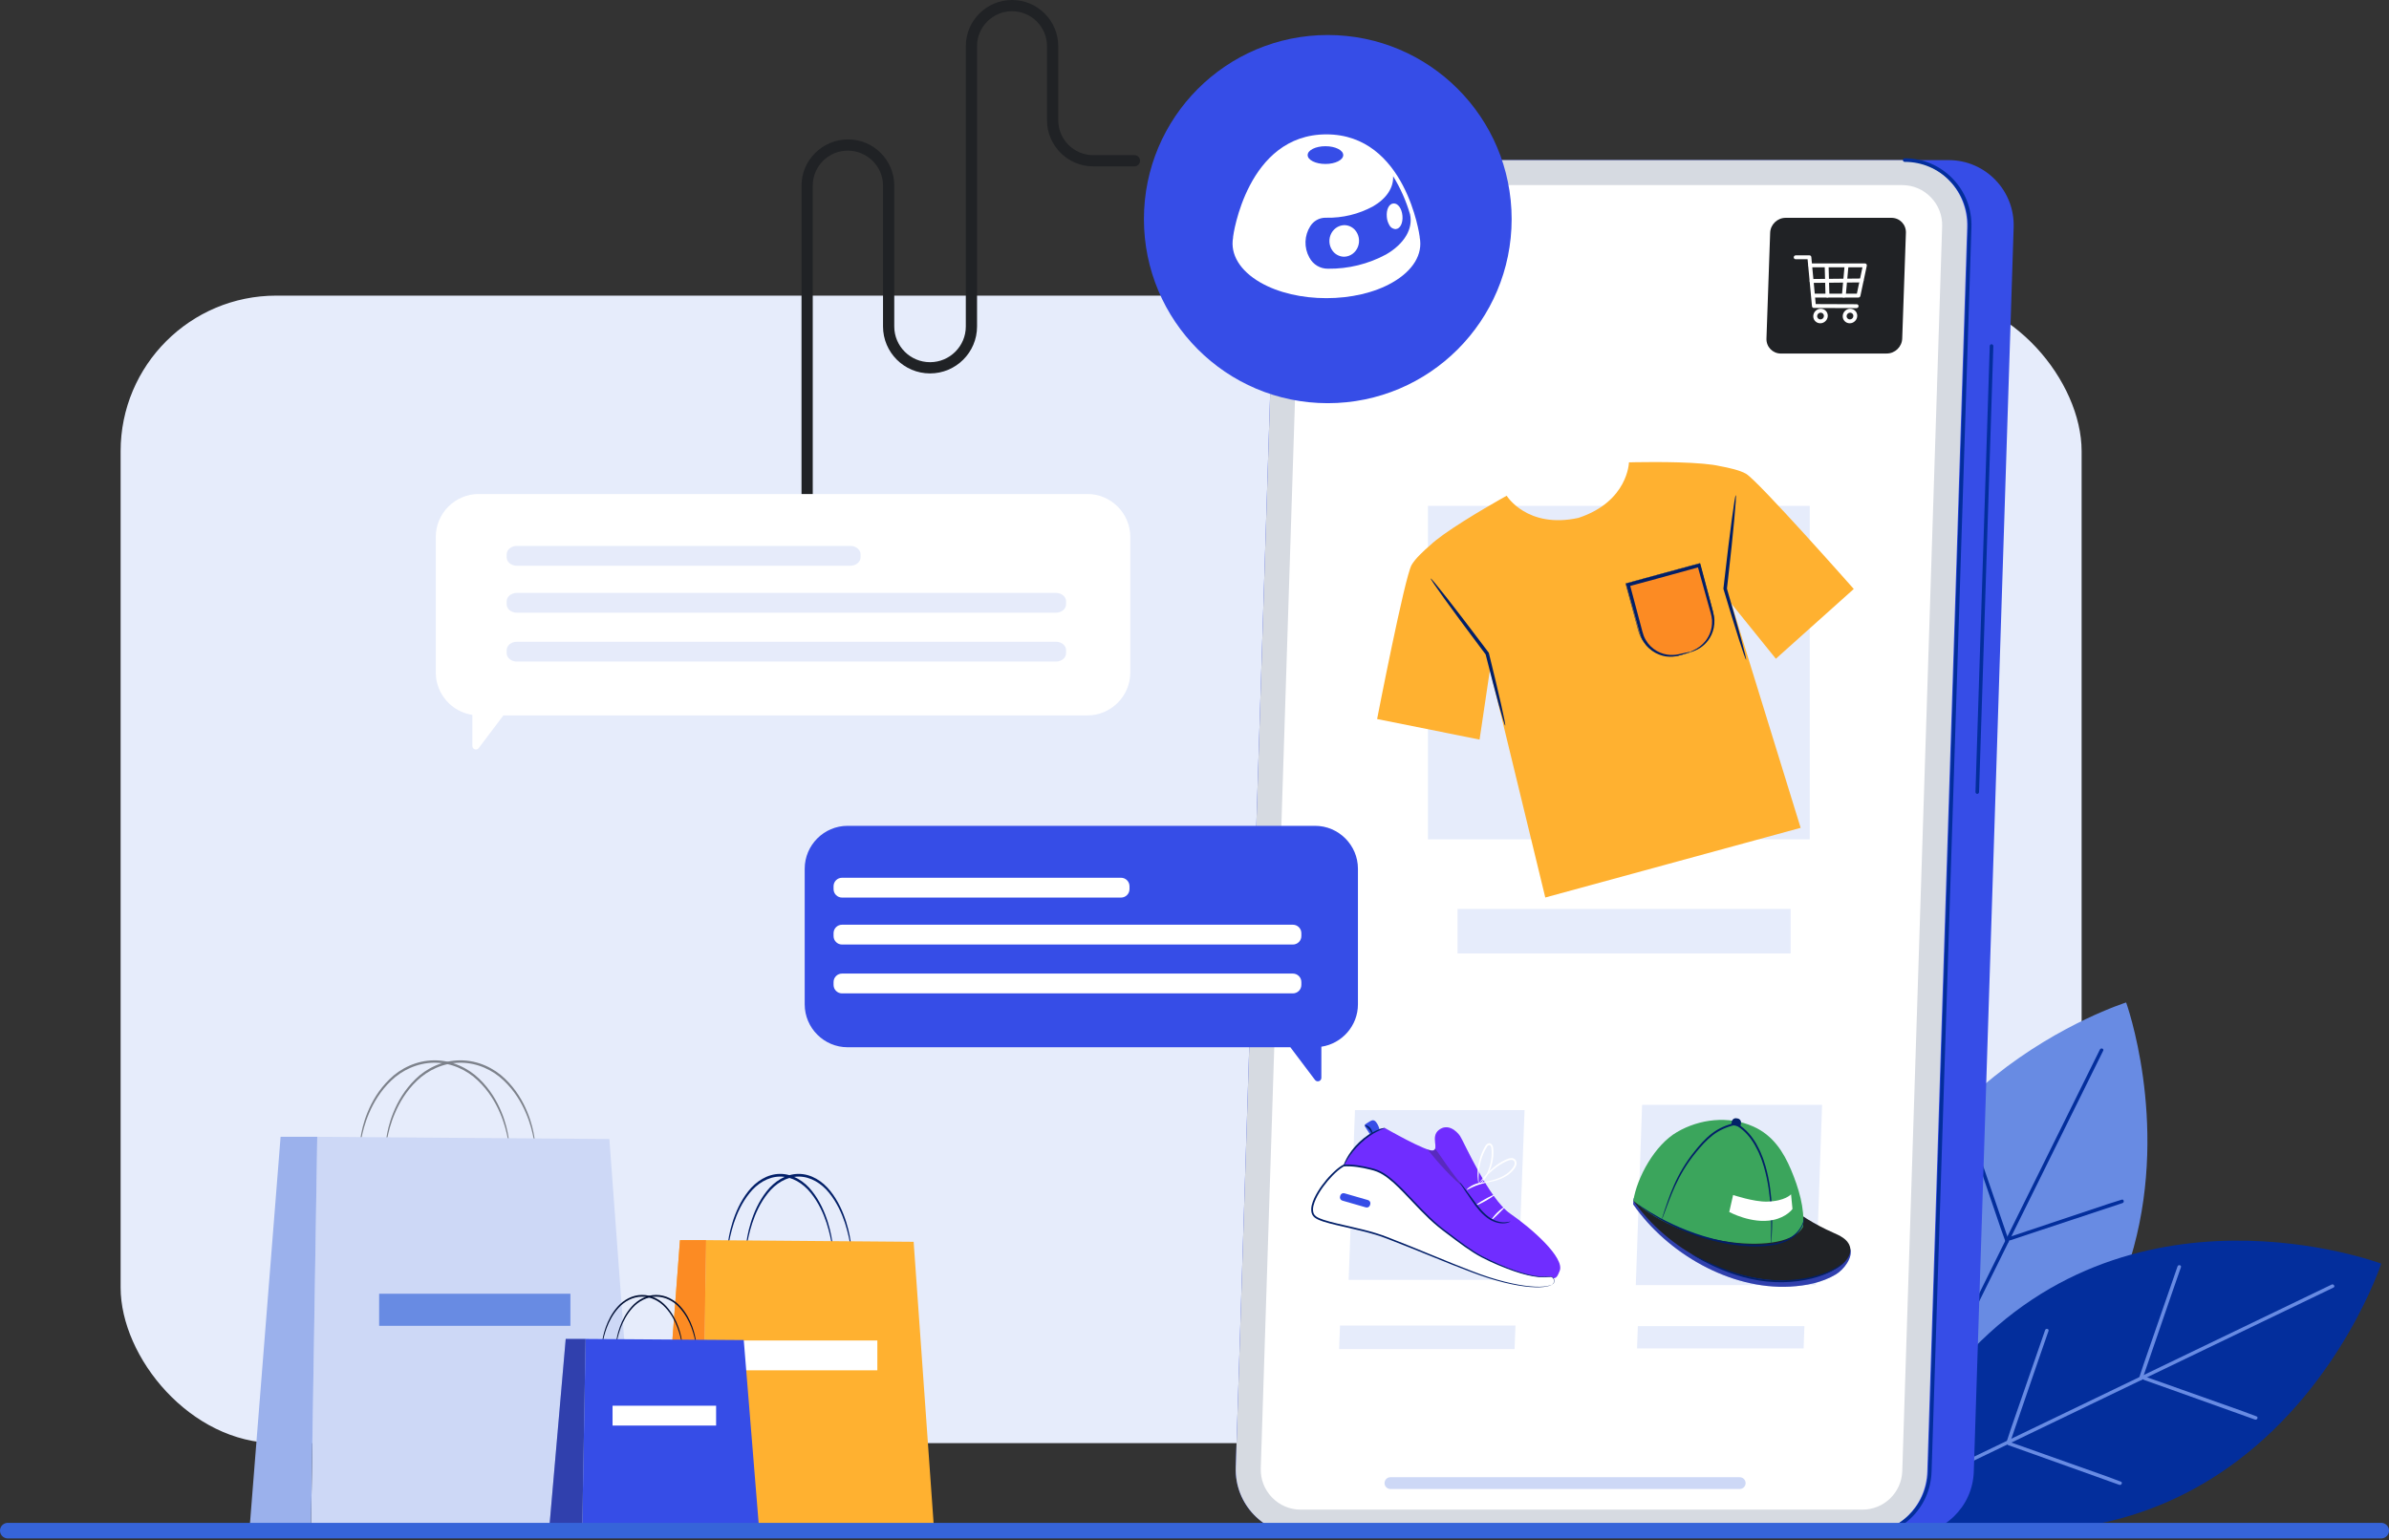 <svg width="614" height="396" viewBox="0 0 614 396" fill="none" xmlns="http://www.w3.org/2000/svg">
<rect x="0" y="0" width="614" height="396" fill="#333333" stroke="none"/>
<rect x="31" y="76" width="504" height="295" rx="40" fill="#E6ECFB"/>
<path d="M482.224 387.534C477.753 372.032 476.174 358.232 476.724 345.975C479.708 278.663 546.442 257.718 546.442 257.718C546.442 257.718 557.311 287.793 548.406 320.626C541.741 345.221 523.968 371.361 482.224 387.543V387.534Z" fill="#688BE3"/>
<path d="M539.703 269.809L482.563 385.327C482.306 385.842 483.151 386.146 483.408 385.631L540.548 270.112C540.805 269.597 539.96 269.294 539.703 269.809Z" fill="#032E9C"/>
<path d="M516.265 318.879L508.838 297.263C508.03 294.9 507.222 292.528 506.423 290.165C506.24 289.614 505.423 289.991 505.606 290.533L514.163 315.652C514.971 318.015 514.64 316.875 515.448 319.247C515.632 319.799 516.449 319.422 516.265 318.879Z" fill="#032E9C"/>
<path d="M499.511 352.761L492.083 331.145C491.276 328.782 490.468 326.41 489.669 324.047C489.485 323.495 488.668 323.872 488.852 324.414L497.408 349.534C498.216 351.897 497.886 350.756 498.693 353.129C498.877 353.68 499.694 353.303 499.511 352.761Z" fill="#032E9C"/>
<path d="M528.338 344.008L506.671 351.189C504.303 351.979 501.934 352.77 499.566 353.561C499.015 353.745 498.822 352.862 499.364 352.687L524.5 344.284C526.869 343.493 525.767 343.925 528.136 343.134C528.686 342.95 528.879 343.833 528.338 344.008Z" fill="#032E9C"/>
<path d="M545.505 309.29L523.839 316.47C521.47 317.261 519.102 318.052 516.733 318.843C516.182 319.027 515.99 318.144 516.531 317.969L541.668 309.565C544.036 308.775 542.935 309.207 545.303 308.416C545.854 308.232 546.047 309.115 545.505 309.29Z" fill="#032E9C"/>
<path d="M481.618 387.617C487.613 372.639 494.856 360.797 502.816 351.464C546.533 300.242 612 324.856 612 324.856C612 324.856 602.085 355.262 574.901 375.655C554.53 390.936 524.473 400.59 481.618 387.617Z" fill="#032E9C"/>
<path d="M599.258 330.244L483.243 386.091C482.719 386.339 483.206 387.102 483.72 386.854L599.735 331.007C600.258 330.759 599.772 329.995 599.258 330.244Z" fill="#688BE3"/>
<path d="M550.637 354.489L558.064 332.873C558.881 330.51 559.698 328.147 560.525 325.784C560.717 325.233 559.836 325.03 559.653 325.573L550.959 350.646C550.141 353.009 550.582 351.906 549.765 354.269C549.572 354.82 550.454 355.023 550.637 354.48V354.489Z" fill="#688BE3"/>
<path d="M516.605 370.865L524.032 349.249C524.849 346.886 525.666 344.523 526.492 342.16C526.685 341.608 525.804 341.406 525.62 341.948L516.926 367.021C516.109 369.384 516.55 368.281 515.733 370.644C515.54 371.196 516.421 371.398 516.605 370.855V370.865Z" fill="#688BE3"/>
<path d="M544.707 381.732L523.215 374.037C520.865 373.2 518.505 372.363 516.155 371.527C515.613 371.334 515.999 370.524 516.531 370.708L541.512 379.572C543.862 380.408 542.733 380.068 545.083 380.905C545.625 381.098 545.239 381.907 544.707 381.723V381.732Z" fill="#688BE3"/>
<path d="M579.574 364.953L558.083 357.257C555.732 356.42 553.373 355.584 551.023 354.747C550.481 354.554 550.867 353.745 551.399 353.929L576.38 362.792C578.73 363.629 577.601 363.288 579.951 364.125C580.492 364.318 580.107 365.127 579.574 364.943V364.953Z" fill="#688BE3"/>
<path d="M334.306 394.54H490.587C499.602 394.54 506.993 387.369 507.286 378.349L517.532 58.429C517.835 48.986 510.27 41.162 500.832 41.162H344.552C335.536 41.162 328.146 48.334 327.852 57.353L317.607 377.273C317.304 386.716 324.869 394.54 334.306 394.54Z" fill="#364DE7"/>
<path d="M334.306 394.54H478.634C487.649 394.54 495.04 387.369 495.333 378.349L505.579 58.429C505.882 48.986 498.317 41.162 488.879 41.162H344.552C335.536 41.162 328.146 48.334 327.852 57.353L317.607 377.273C317.304 386.716 324.869 394.54 334.306 394.54Z" fill="#D6DAE1"/>
<path d="M478.634 388.104C484.216 388.104 488.733 383.728 488.907 378.137L499.152 58.218C499.244 55.404 498.216 52.747 496.261 50.724C494.305 48.702 491.689 47.589 488.879 47.589H344.552C338.97 47.589 334.453 51.965 334.279 57.556L324.033 377.475C323.941 380.289 324.97 382.946 326.925 384.969C328.88 386.992 331.506 388.104 334.306 388.104H478.634Z" fill="white"/>
<path d="M479.277 395C488.595 395 496.132 387.69 496.435 378.358L506.681 58.438C506.827 53.74 505.12 49.299 501.852 45.925C498.592 42.55 494.213 40.693 489.522 40.693C489.265 40.693 489.063 40.895 489.063 41.153C489.063 41.41 489.265 41.613 489.522 41.613C493.956 41.613 498.106 43.369 501.191 46.568C504.275 49.759 505.9 53.97 505.762 58.411L495.517 378.331C495.232 387.166 488.099 394.081 479.277 394.081C479.019 394.081 478.818 394.283 478.818 394.54C478.818 394.798 479.019 395 479.277 395Z" fill="#032E9C"/>
<path d="M508.177 204.087C508.425 204.087 508.627 203.894 508.636 203.646L512.308 88.982C512.308 88.725 512.115 88.513 511.868 88.504C511.629 88.477 511.399 88.697 511.39 88.945L507.718 203.609C507.718 203.866 507.911 204.078 508.159 204.087H508.177Z" fill="#032E9C"/>
<path d="M357.358 382.794H447.125C447.962 382.794 448.64 382.117 448.64 381.282C448.64 380.446 447.962 379.769 447.125 379.769H357.358C356.521 379.769 355.843 380.446 355.843 381.282C355.843 382.117 356.521 382.794 357.358 382.794Z" fill="#CDD8F6"/>
<path d="M465.129 130.054H366.998V215.782H465.129V130.054Z" fill="#E6ECFB"/>
<path d="M476.431 151.403C476.431 151.403 451.836 123.562 448.733 121.788C447.172 120.896 444.372 120.252 441.976 119.82C440.911 119.563 439.488 119.379 437.89 119.232C437.716 119.214 437.606 119.204 437.606 119.204C430.078 118.542 418.657 118.864 418.657 118.864C418.657 118.864 418.464 128.932 405.667 133.143C392.502 136.021 387.232 127.443 387.232 127.443C387.232 127.443 377.225 132.978 371.074 137.372C371.074 137.372 370.983 137.437 370.845 137.538C369.541 138.476 368.412 139.368 367.622 140.122C365.768 141.712 363.684 143.689 362.793 145.252C361.022 148.36 353.934 184.852 353.934 184.852L380.264 190.13L382.936 172.155L397.156 230.733L428.462 222.191L431.124 221.465L462.788 212.822L445.005 155.219L456.417 169.351L476.431 151.422V151.403Z" fill="#FFB130"/>
<path d="M386.856 186.535C386.746 186.563 386.14 184.577 385.231 181.276C384.322 177.975 383.119 173.369 381.806 168.155L381.88 168.312C381.384 167.659 380.861 166.969 380.338 166.261C376.748 161.489 373.544 157.14 371.258 153.968C370.12 152.378 369.202 151.091 368.586 150.18C367.971 149.27 367.659 148.755 367.705 148.718C367.751 148.682 368.164 149.132 368.862 149.969C369.56 150.815 370.551 152.047 371.763 153.582C374.177 156.662 377.464 160.947 381.054 165.719C381.577 166.418 382.1 167.116 382.596 167.769L382.651 167.843L382.669 167.935C383.955 173.148 385.056 177.782 385.809 181.119C386.562 184.457 386.966 186.498 386.847 186.526L386.856 186.535Z" fill="#021F68"/>
<path d="M448.788 169.626C448.678 169.663 447.989 167.696 446.943 164.441C445.896 161.186 444.501 156.626 442.967 151.477L442.94 151.394V151.302C443.041 150.484 443.142 149.629 443.234 148.755C443.904 142.825 444.565 137.455 445.088 133.575C445.345 131.635 445.575 130.072 445.749 128.987C445.924 127.902 446.052 127.314 446.116 127.323C446.181 127.323 446.171 127.939 446.098 129.033C446.024 130.127 445.896 131.709 445.722 133.649C445.363 137.547 444.803 142.926 444.124 148.856C444.023 149.73 443.922 150.585 443.83 151.403L443.812 151.228C445.318 156.387 446.612 160.965 447.503 164.275C448.393 167.576 448.88 169.599 448.769 169.636L448.788 169.626Z" fill="#021F68"/>
<path d="M418.424 150.555L436.725 145.583L439.982 157.574C441.141 161.838 438.623 166.233 434.36 167.392L431.5 168.169C427.236 169.327 422.84 166.81 421.682 162.546L418.424 150.555Z" fill="#FC8B23"/>
<path d="M429.656 168.707C428.122 168.707 426.608 168.302 425.231 167.521C423.165 166.335 421.678 164.413 421.053 162.115L417.767 149.978H417.813L436.871 144.783V144.829L440.158 156.92C441.443 161.673 438.634 166.592 433.888 167.88L432.006 168.394C431.225 168.606 430.436 168.707 429.656 168.707ZM417.886 150.033L421.154 162.087C421.769 164.367 423.238 166.271 425.286 167.447C427.333 168.624 429.711 168.928 431.987 168.312L433.869 167.797C438.57 166.519 441.352 161.655 440.075 156.947L436.807 144.894L417.877 150.033H417.886Z" fill="#021F68"/>
<path d="M434.448 167.549C434.42 167.475 435.081 167.319 436.128 166.712C437.138 166.105 438.588 164.937 439.433 162.905C439.846 161.903 440.085 160.699 440.011 159.411C439.929 158.143 439.405 156.773 439.02 155.274C438.184 152.286 437.266 148.994 436.284 145.454L436.807 145.758C433.53 146.659 429.977 147.633 426.286 148.654C423.624 149.38 421.035 150.079 418.565 150.75L418.877 150.208C419.915 154.116 420.897 157.775 421.779 161.103C421.999 161.931 422.192 162.749 422.458 163.457C422.733 164.174 423.128 164.818 423.55 165.388C424.441 166.519 425.561 167.319 426.69 167.778C428.985 168.753 431.033 168.33 432.345 167.981C433.695 167.659 434.439 167.512 434.448 167.567C434.466 167.622 433.75 167.87 432.419 168.275C431.152 168.716 428.949 169.277 426.47 168.302C425.249 167.852 424.009 167.015 423.009 165.811C422.531 165.195 422.081 164.505 421.769 163.724C421.457 162.924 421.264 162.124 421.026 161.306C420.108 157.986 419.089 154.336 418.005 150.438L417.886 150.015L418.308 149.895C420.778 149.215 423.367 148.507 426.02 147.781C429.711 146.778 433.273 145.813 436.559 144.93L436.972 144.82L437.083 145.234C438.028 148.783 438.9 152.093 439.699 155.09C440.048 156.58 440.562 157.95 440.626 159.384C440.681 160.781 440.378 162.069 439.901 163.126C438.928 165.268 437.34 166.418 436.238 166.969C435.678 167.245 435.219 167.411 434.907 167.475C434.595 167.549 434.429 167.585 434.42 167.558L434.448 167.549Z" fill="#021F68"/>
<path d="M460.208 233.675H374.609V245.122H460.208V233.675Z" fill="#E6ECFB"/>
<path d="M191.575 322.888C191.704 322.925 191.722 319.459 193.329 314.475C194.136 312.011 195.394 309.189 197.359 306.752C199.287 304.315 202.114 302.495 205.217 302.477C208.33 302.458 211.166 304.251 213.104 306.678C215.068 309.106 216.344 311.919 217.152 314.374C218.768 319.348 218.795 322.815 218.933 322.778C218.952 322.778 218.952 322.566 218.933 322.162C218.924 321.757 218.887 321.169 218.795 320.415C218.621 318.907 218.291 316.719 217.492 314.181C216.702 311.653 215.445 308.747 213.425 306.21C211.442 303.672 208.467 301.759 205.208 301.787C201.949 301.796 198.993 303.736 197.019 306.283C195.009 308.83 193.76 311.745 192.98 314.273C192.181 316.811 191.86 319.008 191.694 320.507C191.612 321.261 191.575 321.849 191.566 322.254C191.548 322.658 191.548 322.87 191.566 322.87L191.575 322.888Z" fill="#021F68"/>
<path d="M186.847 322.888C186.976 322.925 186.994 319.459 188.601 314.475C189.408 312.011 190.666 309.189 192.631 306.752C194.559 304.315 197.386 302.495 200.489 302.477C203.602 302.458 206.438 304.251 208.375 306.678C210.34 309.106 211.616 311.919 212.424 314.374C214.04 319.348 214.067 322.815 214.205 322.778C214.224 322.778 214.224 322.566 214.205 322.162C214.196 321.757 214.159 321.169 214.067 320.415C213.893 318.907 213.562 316.719 212.764 314.181C211.974 311.653 210.717 308.747 208.697 306.21C206.714 303.672 203.739 301.759 200.48 301.787C197.221 301.796 194.265 303.736 192.291 306.283C190.281 308.83 189.032 311.745 188.252 314.273C187.453 316.811 187.132 319.008 186.966 320.507C186.884 321.261 186.847 321.849 186.838 322.254C186.82 322.658 186.82 322.87 186.838 322.87L186.847 322.888Z" fill="#021F68"/>
<path d="M234.815 319.247L181.458 318.815L180.301 394.743H240.168L234.815 319.247Z" fill="#FFB130"/>
<path d="M181.458 318.815H174.765L169 394.743H180.301L181.458 318.815Z" fill="#FFB130"/>
<path d="M190.565 352.283H225.488V344.615H190.565V352.283Z" fill="white"/>
<path d="M181.458 318.815H174.765L169 394.743H180.301L181.458 318.815Z" fill="#FC8B23"/>
<path d="M99.088 295.204C99.152 295.204 99.217 294.303 99.529 292.712C99.841 291.121 100.364 288.814 101.521 286.147C102.65 283.499 104.422 280.447 107.185 277.817C109.903 275.188 113.896 273.22 118.285 273.202C122.682 273.183 126.685 275.123 129.421 277.744C132.193 280.355 133.984 283.398 135.122 286.046C136.288 288.703 136.82 291.011 137.132 292.602C137.445 294.202 137.518 295.103 137.582 295.093C137.601 295.093 137.601 294.864 137.573 294.431C137.555 293.999 137.5 293.365 137.371 292.556C137.123 290.938 136.655 288.593 135.517 285.871C134.406 283.159 132.634 280.042 129.797 277.33C127.006 274.608 122.847 272.567 118.276 272.595C113.704 272.604 109.563 274.673 106.791 277.413C103.972 280.143 102.21 283.269 101.108 285.982C99.988 288.703 99.529 291.057 99.281 292.675C99.162 293.484 99.106 294.119 99.088 294.551C99.061 294.983 99.061 295.204 99.088 295.213V295.204Z" fill="#7D828B"/>
<path d="M92.441 295.204C92.506 295.204 92.57 294.303 92.882 292.712C93.194 291.121 93.718 288.814 94.874 286.147C96.004 283.499 97.775 280.447 100.539 277.817C103.256 275.188 107.25 273.22 111.638 273.202C116.035 273.183 120.038 275.123 122.774 277.744C125.547 280.355 127.337 283.398 128.475 286.046C129.641 288.703 130.174 291.011 130.486 292.602C130.798 294.202 130.871 295.103 130.936 295.093C130.954 295.093 130.954 294.864 130.926 294.431C130.908 293.999 130.853 293.365 130.724 292.556C130.477 290.938 130.008 288.593 128.87 285.871C127.759 283.159 125.987 280.042 123.15 277.33C120.36 274.608 116.201 272.567 111.629 272.595C107.057 272.604 102.916 274.673 100.144 277.413C97.326 280.143 95.563 283.269 94.461 285.982C93.341 288.703 92.882 291.057 92.634 292.675C92.515 293.484 92.46 294.119 92.441 294.551C92.414 294.983 92.414 295.204 92.441 295.213V295.204Z" fill="#7D828B"/>
<path d="M156.614 292.822L81.535 292.252L79.901 394.743H164.142L156.614 292.822Z" fill="#CDD8F6"/>
<path d="M81.535 292.252H72.116L64 394.743H79.901L81.535 292.252Z" fill="#9BB1EC"/>
<path d="M97.445 340.845H146.598V332.598H97.445V340.845Z" fill="#688BE3"/>
<path d="M158.204 346.932C158.305 346.959 158.315 344.651 159.545 341.332C160.16 339.696 161.124 337.811 162.611 336.193C164.08 334.565 166.237 333.361 168.606 333.351C170.975 333.342 173.141 334.538 174.61 336.147C176.106 337.756 177.08 339.631 177.695 341.268C178.925 344.578 178.952 346.886 179.053 346.858C179.063 346.858 179.063 346.72 179.053 346.453C179.044 346.187 179.017 345.791 178.952 345.295C178.824 344.293 178.567 342.84 177.961 341.148C177.364 339.466 176.4 337.535 174.867 335.843C173.352 334.151 171.094 332.883 168.606 332.901C166.127 332.901 163.869 334.197 162.363 335.889C160.83 337.581 159.884 339.521 159.288 341.203C158.682 342.895 158.434 344.348 158.305 345.35C158.241 345.856 158.214 346.242 158.204 346.509C158.195 346.775 158.195 346.913 158.204 346.913V346.932Z" fill="#010F34"/>
<path d="M154.606 346.932C154.707 346.959 154.716 344.651 155.946 341.332C156.561 339.696 157.525 337.811 159.012 336.193C160.481 334.565 162.639 333.361 165.007 333.351C167.376 333.342 169.542 334.538 171.011 336.147C172.508 337.756 173.481 339.631 174.096 341.268C175.326 344.578 175.354 346.886 175.455 346.858C175.464 346.858 175.464 346.72 175.455 346.453C175.446 346.187 175.418 345.791 175.354 345.295C175.225 344.293 174.968 342.84 174.362 341.148C173.765 339.466 172.802 337.535 171.268 335.843C169.754 334.151 167.495 332.883 165.007 332.901C162.528 332.901 160.27 334.197 158.764 335.889C157.231 337.581 156.286 339.521 155.689 341.203C155.083 342.895 154.835 344.348 154.707 345.35C154.642 345.856 154.615 346.242 154.606 346.509C154.596 346.775 154.596 346.913 154.606 346.913V346.932Z" fill="#010F34"/>
<path d="M191.153 344.504L150.502 344.219L149.611 394.743H195.239L191.153 344.504Z" fill="#364DE7"/>
<path d="M150.502 344.219H145.397L141 394.743H149.611L150.502 344.219Z" fill="#364DE7"/>
<g opacity="0.3">
<path d="M150.502 344.219H145.397L141 394.743H149.611L150.502 344.219Z" fill="#202225"/>
</g>
<path d="M157.433 366.488H184.048V361.385H157.433V366.488Z" fill="white"/>
<path d="M341.255 103.652C367.353 103.652 388.509 82.463 388.509 56.326C388.509 30.189 367.353 9 341.255 9C315.157 9 294 30.189 294 56.326C294 82.463 315.157 103.652 341.255 103.652Z" fill="#364DE7"/>
<path fill-rule="evenodd" clip-rule="evenodd" d="M340.897 76.651C347.062 76.651 353.227 75.301 357.883 72.612C363.178 69.576 365.726 65.36 364.877 61.024V60.895C364.877 60.627 361.26 34.543 340.897 34.543C320.494 34.543 316.917 60.627 316.917 60.895V61.084C316.138 65.4 318.686 69.586 323.911 72.612C328.577 75.301 334.702 76.651 340.897 76.651ZM340.654 42.153C343.179 42.153 345.226 41.131 345.226 39.87C345.226 38.609 343.179 37.587 340.654 37.587C338.129 37.587 336.082 38.609 336.082 39.87C336.082 41.131 338.129 42.153 340.654 42.153ZM358.045 45.298C359.928 48.347 361.391 51.642 362.394 55.092C363.227 58.805 360.938 62.668 356.271 65.397C351.676 67.879 346.537 69.146 341.33 69.08C340.355 69.098 339.394 68.845 338.552 68.348C337.71 67.85 337.019 67.129 336.554 66.26L336.505 66.17C335.82 64.936 335.482 63.535 335.528 62.12C335.573 60.705 336 59.329 336.762 58.143C337.173 57.487 337.739 56.945 338.408 56.566C339.078 56.188 339.83 55.985 340.597 55.975H340.864C345.052 56.064 349.191 55.058 352.883 53.055C356.36 51.048 358.193 48.218 358.045 45.298Z" fill="white"/>
<path d="M358.718 58.895H358.625C358.625 58.895 358.625 58.895 358.625 58.895C358.55 58.895 358.476 58.885 358.403 58.864C358.159 58.817 357.926 58.725 357.721 58.594C357.454 58.423 357.242 58.191 357.107 57.922C356.706 57.25 356.474 56.506 356.425 55.743C356.26 53.864 356.993 52.377 358.139 52.302C359.286 52.228 360.277 53.593 360.443 55.463C360.608 57.333 359.864 58.82 358.718 58.895Z" fill="white"/>
<path d="M347.619 65.262C346.997 65.717 346.262 65.972 345.505 65.997C344.999 66.001 344.498 65.9 344.03 65.7C343.563 65.499 343.137 65.204 342.779 64.83C342.25 64.261 341.891 63.543 341.744 62.764C341.597 61.984 341.67 61.177 341.954 60.44C342.238 59.703 342.72 59.069 343.342 58.615C343.963 58.16 344.698 57.905 345.456 57.88C345.961 57.875 346.463 57.975 346.931 58.176C347.398 58.376 347.824 58.672 348.181 59.047C348.71 59.616 349.07 60.334 349.216 61.113C349.363 61.893 349.29 62.7 349.006 63.437C348.722 64.174 348.24 64.808 347.619 65.262Z" fill="white"/>
<path fill-rule="evenodd" clip-rule="evenodd" d="M206.444 132.943V132.535C206.17 132.273 206 131.903 206 131.491L206 47.699C206 41.151 211.423 35.837 217.958 35.837C224.502 35.837 229.836 41.151 229.836 47.699V83.935C229.836 88.993 233.96 93.113 239.03 93.113C244.101 93.113 248.225 88.993 248.225 83.935V11.861C248.225 5.323 253.558 0 260.103 0C266.647 0 271.981 5.313 271.981 11.861V30.906C271.981 35.85 276.008 39.88 280.971 39.88H291.556C292.356 39.88 293 40.522 293 41.324C293 42.126 292.356 42.767 291.556 42.767H280.971C274.427 42.767 269.093 37.454 269.093 30.906V11.861C269.093 6.918 265.058 2.887 260.103 2.887C255.147 2.887 251.113 6.91 251.113 11.861V83.935C251.113 90.589 245.691 96 239.03 96C232.37 96 226.948 90.589 226.948 83.935V47.699C226.948 42.766 222.843 38.724 217.878 38.724C212.923 38.724 208.888 42.755 208.888 47.699L208.888 131.5C208.888 132.302 208.243 132.943 207.444 132.943H206.444Z" fill="#202225"/>
<path d="M279.481 127H123.017C116.958 127 112 131.965 112 138.033V172.889C112 178.406 116.104 182.994 121.401 183.785V191.775C121.401 192.648 122.503 193.016 123.035 192.326L129.37 183.923H279.481C285.54 183.923 290.498 178.958 290.498 172.889V138.033C290.498 131.965 285.54 127 279.481 127Z" fill="white"/>
<g opacity="0.5">
<path d="M218.576 140.35H132.816C131.379 140.35 130.214 141.326 130.214 142.529V143.265C130.214 144.468 131.379 145.444 132.816 145.444H218.576C220.013 145.444 221.178 144.468 221.178 143.265V142.529C221.178 141.326 220.013 140.35 218.576 140.35Z" fill="#CDD8F6"/>
<path d="M271.398 152.423H132.816C131.379 152.423 130.214 153.398 130.214 154.602V155.337C130.214 156.541 131.379 157.516 132.816 157.516H271.398C272.835 157.516 274 156.541 274 155.337V154.602C274 153.398 272.835 152.423 271.398 152.423Z" fill="#CDD8F6"/>
<path d="M271.398 164.982H132.816C131.379 164.982 130.214 165.958 130.214 167.161V167.897C130.214 169.1 131.379 170.076 132.816 170.076H271.398C272.835 170.076 274 169.1 274 167.897V167.161C274 165.958 272.835 164.982 271.398 164.982Z" fill="#CDD8F6"/>
</g>
<path d="M217.843 212.306H337.989C344.048 212.306 349.006 217.271 349.006 223.339V258.195C349.006 263.712 344.902 268.3 339.605 269.09V277.08C339.605 277.954 338.503 278.322 337.971 277.632L331.636 269.228H217.834C211.775 269.228 206.817 264.263 206.817 258.195V223.339C206.817 217.271 211.775 212.306 217.834 212.306H217.843Z" fill="#364DE7"/>
<path d="M288.12 225.656H216.411C215.209 225.656 214.235 226.632 214.235 227.835V228.571C214.235 229.774 215.209 230.75 216.411 230.75H288.12C289.322 230.75 290.296 229.774 290.296 228.571V227.835C290.296 226.632 289.322 225.656 288.12 225.656Z" fill="white"/>
<path d="M332.288 237.728H216.411C215.209 237.728 214.235 238.704 214.235 239.907V240.643C214.235 241.846 215.209 242.822 216.411 242.822H332.288C333.489 242.822 334.464 241.846 334.464 240.643V239.907C334.464 238.704 333.489 237.728 332.288 237.728Z" fill="white"/>
<path d="M332.288 250.288H216.411C215.209 250.288 214.235 251.264 214.235 252.467V253.203C214.235 254.406 215.209 255.382 216.411 255.382H332.288C333.489 255.382 334.464 254.406 334.464 253.203V252.467C334.464 251.264 333.489 250.288 332.288 250.288Z" fill="white"/>
<path d="M466.681 330.382H420.42L422.036 284.042H468.296L466.681 330.382Z" fill="#E6ECFB"/>
<path d="M463.55 346.656H420.741L420.943 340.928H463.752L463.55 346.656Z" fill="#E6ECFB"/>
<path d="M475.549 321.15C475.008 319.266 472.565 319.238 470.775 318.447C466.268 316.461 462.045 313.85 458.253 310.706L419.887 308.058L419.74 309.602C428.508 322.245 444.693 331.586 460.043 330.768C464.147 330.547 468.315 329.738 471.84 327.623C473.842 326.428 476.192 323.385 475.549 321.132V321.15Z" fill="#364DE7"/>
<g opacity="0.3">
<path d="M475.549 321.15C475.008 319.266 472.565 319.238 470.775 318.447C466.268 316.461 462.045 313.85 458.253 310.706L419.887 308.058L419.74 309.602C428.508 322.245 444.693 331.586 460.043 330.768C464.147 330.547 468.315 329.738 471.84 327.623C473.842 326.428 476.192 323.385 475.549 321.132V321.15Z" fill="#202225"/>
</g>
<path d="M475.43 320.442C474.888 318.558 472.841 317.638 471.051 316.847C466.543 314.861 462.32 312.25 458.528 309.106L419.786 308.655C428.554 321.298 444.978 329.986 460.328 329.168C464.431 328.947 468.599 328.138 472.125 326.024C474.126 324.828 476.082 322.677 475.439 320.424L475.43 320.442Z" fill="#202225"/>
<path d="M460.309 300.711C458.382 296.16 455.71 291.894 450.651 289.623C444.179 286.727 436.743 287.692 431.005 291.039C425.267 294.376 420.741 302.688 419.786 308.664C432.96 320.718 459.281 322.87 463.394 315.441C463.899 310.742 462.237 305.262 460.309 300.711Z" fill="#3BA55C"/>
<path d="M463.816 312.977C463.816 312.977 463.816 313.151 463.761 313.473C463.697 313.795 463.587 314.273 463.357 314.861C462.908 316.02 461.833 317.657 459.823 318.742C458.831 319.293 457.656 319.707 456.362 319.983C455.71 320.102 455.04 320.222 454.342 320.268C453.644 320.351 452.928 320.406 452.185 320.415C449.229 320.507 445.979 320.203 442.637 319.514C435.944 318.144 430.271 315.542 426.396 313.354C424.469 312.223 422.972 311.22 421.971 310.485C421.512 310.136 421.145 309.841 420.833 309.611C420.576 309.409 420.447 309.29 420.457 309.28C420.466 309.271 420.613 309.354 420.888 309.529C421.209 309.74 421.595 310.007 422.072 310.329C423.101 311.018 424.625 311.974 426.562 313.05C430.454 315.146 436.1 317.675 442.729 319.027C446.034 319.707 449.247 320.029 452.166 319.955C452.901 319.955 453.608 319.909 454.296 319.836C454.985 319.79 455.646 319.689 456.279 319.578C457.546 319.33 458.685 318.944 459.648 318.429C461.604 317.418 462.678 315.882 463.174 314.779C463.67 313.648 463.752 312.958 463.807 312.967L463.816 312.977Z" fill="#021F68"/>
<path d="M455.177 319.983C455.177 319.983 455.15 319.753 455.15 319.302C455.15 318.815 455.168 318.171 455.177 317.372C455.251 315.698 455.214 313.262 455.058 310.273C454.838 307.294 454.452 303.727 453.341 299.939C453.048 298.992 452.763 298.027 452.331 297.089C451.973 296.123 451.459 295.204 450.954 294.266C449.88 292.436 448.439 290.671 446.529 289.522C446.318 289.393 446.08 289.283 445.887 289.2H446.015C443.839 289.66 441.838 290.561 440.195 291.848C438.542 293.126 437.202 294.661 435.981 296.151C433.511 299.13 431.776 302.164 430.564 304.821C429.343 307.478 428.572 309.713 427.994 311.239C427.718 311.965 427.498 312.554 427.333 312.995C427.177 313.4 427.085 313.602 427.067 313.593C427.048 313.593 427.112 313.372 427.241 312.958C427.388 312.498 427.581 311.91 427.819 311.165C428.343 309.621 429.068 307.359 430.252 304.665C431.427 301.98 433.162 298.882 435.632 295.857C436.853 294.34 438.203 292.767 439.901 291.452C441.59 290.119 443.683 289.181 445.905 288.713L445.979 288.694L446.034 288.713C446.291 288.814 446.529 288.933 446.759 289.071C448.788 290.294 450.257 292.124 451.358 293.999C451.872 294.965 452.396 295.903 452.754 296.896C453.176 297.852 453.47 298.836 453.764 299.801C454.865 303.653 455.214 307.249 455.398 310.246C455.508 313.252 455.49 315.689 455.361 317.372C455.315 318.171 455.269 318.815 455.242 319.302C455.205 319.744 455.187 319.974 455.168 319.974L455.177 319.983Z" fill="#021F68"/>
<path d="M446.287 287.491L446.594 287.544C447.164 287.643 447.546 288.185 447.447 288.756L447.298 289.616L444.937 289.207L445.086 288.347C445.185 287.776 445.726 287.394 446.296 287.493L446.287 287.491Z" fill="#021F68"/>
<path d="M445.428 307.221L444.436 311.579C444.436 311.579 450.202 314.724 455.618 313.648C459.217 312.931 460.686 310.807 460.686 310.807L460.319 307.037C460.319 307.037 458.776 308.812 454.131 308.913C450.725 308.995 445.428 307.212 445.428 307.212V307.221Z" fill="white"/>
<path d="M473.649 324.736C473.649 324.736 473.557 324.847 473.346 325.03C473.135 325.205 472.841 325.49 472.4 325.775C471.556 326.391 470.224 327.154 468.471 327.816C464.973 329.14 459.749 330.051 454.039 329.453C448.338 328.837 443.436 326.943 440.075 325.343C438.386 324.543 437.064 323.817 436.165 323.293C435.715 323.035 435.366 322.815 435.136 322.668C434.907 322.52 434.787 322.438 434.797 322.419C434.815 322.392 435.329 322.649 436.256 323.118C437.184 323.587 438.524 324.267 440.222 325.021C443.601 326.52 448.466 328.34 454.094 328.956C459.713 329.545 464.872 328.699 468.352 327.485C471.868 326.281 473.585 324.626 473.649 324.727V324.736Z" fill="#021F68"/>
<path d="M390.197 329.039H346.617L348.242 285.384H391.832L390.197 329.039Z" fill="#E6ECFB"/>
<path d="M389.261 346.812H344.166L344.396 340.781H389.491L389.261 346.812Z" fill="#E6ECFB"/>
<path d="M345.288 299.643C345.288 299.643 350.088 290.577 355.912 289.978C355.912 289.978 366.647 296.154 368.296 295.752C369.944 295.35 367.553 292.245 369.807 290.491C372.062 288.729 374.342 290.705 375.265 292.065C376.187 293.425 382.661 308.231 388.144 312.003C393.626 315.775 402.235 323.336 400.852 326.732C399.81 329.272 400.092 328.34 395.223 329.263C390.364 330.179 374.291 322.421 369.098 317.143C360.968 308.864 350.626 300.097 345.279 299.652L345.288 299.643Z" fill="#702DFF"/>
<path d="M398.896 330.256C400.006 329.7 399.417 327.963 398.196 328.203C397.931 328.254 397.649 328.288 397.342 328.297C394.054 328.408 389.826 327.134 384.574 324.858C379.321 322.575 377.417 321.069 370.764 316.031C364.111 310.994 358.594 302.278 353.35 300.764C349.037 299.524 346.355 299.566 345.553 299.626C345.382 299.635 345.228 299.686 345.083 299.772C341.445 301.97 334.715 310.669 338.208 312.969C340.625 314.56 349.003 315.595 354.87 317.631C360.746 319.667 373.762 325.397 381.123 327.955C388.485 330.512 395.984 331.658 398.811 330.298C398.836 330.281 398.87 330.273 398.896 330.256Z" fill="white"/>
<path d="M398.896 330.256C398.896 330.256 398.793 330.324 398.554 330.418C398.332 330.529 397.974 330.632 397.495 330.743C396.539 330.94 395.095 331.008 393.251 330.863C389.57 330.572 384.3 329.409 378.143 327.04C371.968 324.739 364.76 321.617 356.638 318.503C352.598 316.895 348.106 316.04 343.486 314.954C342.333 314.68 341.163 314.389 340.01 314.013C339.438 313.808 338.848 313.611 338.302 313.286C337.738 312.995 337.226 312.422 337.089 311.763C336.799 310.438 337.268 309.18 337.772 308.043C338.302 306.897 338.977 305.819 339.72 304.792C340.471 303.766 341.282 302.8 342.162 301.91C343.059 301.02 343.947 300.174 345.074 299.515C345.442 299.353 345.766 299.404 346.065 299.378C346.372 299.378 346.68 299.378 346.987 299.395C347.602 299.421 348.209 299.481 348.815 299.566C350.019 299.729 351.198 299.977 352.351 300.268C353.504 300.524 354.665 300.986 355.656 301.611C356.672 302.226 357.56 302.988 358.423 303.732C360.131 305.271 361.651 306.914 363.146 308.496C366.118 311.686 369.013 314.629 372.173 316.87C375.256 319.205 378.109 321.429 381.004 322.977C386.845 325.945 391.944 327.758 395.591 328.143C396.505 328.237 397.324 328.254 398.008 328.143C398.349 328.083 398.742 328.1 398.998 328.297C399.255 328.485 399.4 328.742 399.46 328.99C399.588 329.486 399.374 329.879 399.186 330.042C399.092 330.127 399.015 330.179 398.956 330.204C398.896 330.238 398.87 330.247 398.87 330.247C398.862 330.23 398.99 330.187 399.152 330.008C399.314 329.836 399.502 329.469 399.366 329.015C399.306 328.793 399.161 328.553 398.93 328.399C398.691 328.228 398.375 328.228 398.033 328.288C397.324 328.408 396.496 328.399 395.574 328.323C393.729 328.16 391.508 327.63 389.032 326.774C386.564 325.893 383.779 324.799 380.85 323.268C377.912 321.728 375.034 319.504 371.942 317.178C370.388 316.031 368.8 314.766 367.305 313.337C365.802 311.917 364.333 310.369 362.838 308.787C361.335 307.213 359.815 305.571 358.133 304.057C357.279 303.321 356.407 302.577 355.425 301.987C354.452 301.38 353.401 300.969 352.24 300.704C351.095 300.413 349.934 300.174 348.755 300.011C348.166 299.934 347.568 299.874 346.97 299.849C346.671 299.832 346.373 299.832 346.074 299.832C345.775 299.849 345.459 299.832 345.262 299.926C344.272 300.507 343.341 301.363 342.487 302.226C341.633 303.107 340.83 304.057 340.095 305.066C339.369 306.075 338.703 307.127 338.191 308.231C337.704 309.326 337.277 310.54 337.533 311.652C337.772 312.798 339.079 313.183 340.155 313.585C341.282 313.962 342.444 314.244 343.597 314.526C348.192 315.612 352.727 316.485 356.792 318.118C364.922 321.266 372.105 324.414 378.262 326.749C384.386 329.152 389.613 330.35 393.268 330.692C395.095 330.871 396.53 330.829 397.478 330.658C397.948 330.563 398.307 330.478 398.537 330.384C398.776 330.307 398.896 330.264 398.896 330.264V330.256Z" fill="#021F68"/>
<path d="M381.713 304.023C381.721 304.16 380.585 304.331 379.287 304.844C377.981 305.348 377.024 305.981 376.947 305.879C376.87 305.793 377.75 304.946 379.125 304.416C380.5 303.877 381.713 303.903 381.713 304.023Z" fill="white"/>
<path d="M384.019 307.213C384.078 307.324 383.105 308 381.832 308.718C380.56 309.437 379.484 309.933 379.424 309.822C379.364 309.711 380.338 309.035 381.61 308.316C382.883 307.598 383.959 307.102 384.019 307.213Z" fill="white"/>
<path d="M386.623 310.378C386.709 310.48 385.983 311.19 385.103 312.063C384.215 312.935 383.489 313.637 383.395 313.56C383.301 313.483 383.882 312.627 384.787 311.738C385.693 310.848 386.555 310.284 386.632 310.378H386.623Z" fill="white"/>
<path d="M351.591 308.519L345.534 306.773C345.081 306.642 344.608 306.904 344.477 307.358L344.409 307.597C344.278 308.051 344.54 308.525 344.993 308.655L351.05 310.402C351.503 310.532 351.976 310.27 352.107 309.816L352.175 309.578C352.306 309.124 352.044 308.65 351.591 308.519Z" fill="#364DE7"/>
<path d="M354.623 290.697C354.503 289.953 354.213 289.234 353.777 288.618C353.581 288.336 353.333 288.062 352.991 288.011C352.633 287.951 352.283 288.148 351.967 288.344C351.685 288.524 351.403 288.695 351.13 288.875C350.959 288.986 350.762 289.123 350.745 289.328C350.728 289.482 350.814 289.619 350.899 289.747C351.309 290.372 351.71 291.005 352.12 291.629" fill="#364DE7"/>
<path d="M355.904 289.978C355.921 290.055 355.118 290.286 353.931 290.893C352.735 291.492 351.181 292.519 349.703 293.921C348.209 295.315 347.107 296.812 346.39 297.95C345.681 299.087 345.339 299.857 345.271 299.823C345.228 299.806 345.459 298.985 346.108 297.787C346.757 296.59 347.859 295.016 349.387 293.588C350.907 292.151 352.539 291.141 353.794 290.603C355.05 290.055 355.904 289.935 355.912 289.978H355.904Z" fill="#021F68"/>
<path d="M352.658 291.389C352.53 291.415 352.308 290.825 351.821 290.269C351.334 289.704 350.779 289.405 350.831 289.277C350.856 289.157 351.591 289.294 352.171 289.97C352.752 290.637 352.786 291.381 352.667 291.398L352.658 291.389Z" fill="#021F68"/>
<g opacity="0.3">
<path d="M368.791 295.358C368.911 294.956 373.599 302.68 376.768 305.682C373.241 303.082 369.628 298.882 366.852 295.486C366.852 295.486 368.509 296.308 368.791 295.367V295.358Z" fill="#202225"/>
</g>
<path d="M388.221 314.021C388.221 314.021 388.016 314.184 387.58 314.321C387.144 314.458 386.47 314.569 385.65 314.483C384.83 314.398 383.865 314.116 382.925 313.551C381.986 312.995 381.089 312.191 380.269 311.267C379.859 310.805 379.484 310.335 379.125 309.873C378.792 309.403 378.476 308.949 378.168 308.505C377.588 307.658 377.05 306.879 376.563 306.178C375.658 304.844 375.128 304.006 375.179 303.971C375.231 303.937 375.854 304.707 376.819 305.99C377.323 306.674 377.887 307.435 378.493 308.257C378.809 308.693 379.134 309.138 379.475 309.599C379.825 310.053 380.201 310.515 380.602 310.968C381.405 311.875 382.259 312.653 383.139 313.2C384.01 313.756 384.915 314.047 385.684 314.175C387.247 314.415 388.195 313.944 388.212 314.03L388.221 314.021Z" fill="#021F68"/>
<path d="M380.056 304.365C380.056 304.365 379.945 304.065 379.859 303.492C379.783 302.928 379.714 302.09 379.774 301.063C379.825 300.037 380.022 298.814 380.44 297.514C380.645 296.864 380.918 296.196 381.251 295.529C381.422 295.187 381.585 294.871 381.807 294.529C381.926 294.357 382.063 294.195 382.268 294.058C382.464 293.921 382.763 293.861 383.011 293.955C383.549 294.169 383.677 294.674 383.754 295.059C383.814 295.469 383.822 295.829 383.831 296.214C383.831 296.958 383.771 297.685 383.643 298.352C383.395 299.703 382.942 300.858 382.456 301.773C381.969 302.688 381.456 303.347 381.081 303.775C380.696 304.202 380.449 304.408 380.432 304.39C380.355 304.331 381.286 303.441 382.165 301.628C382.601 300.73 383.011 299.592 383.224 298.283C383.335 297.633 383.387 296.941 383.378 296.222C383.378 295.871 383.352 295.478 383.31 295.144C383.25 294.811 383.096 294.46 382.866 294.4C382.635 294.306 382.37 294.511 382.174 294.802C381.986 295.093 381.798 295.427 381.644 295.743C381.32 296.385 381.047 297.026 380.833 297.659C380.406 298.916 380.184 300.097 380.09 301.106C379.902 303.116 380.141 304.373 380.047 304.382L380.056 304.365Z" fill="white"/>
<path d="M380.107 304.177C380.107 304.177 380.278 303.894 380.654 303.441C381.029 302.988 381.585 302.338 382.328 301.576C383.062 300.824 383.993 299.951 385.163 299.156C385.752 298.762 386.401 298.395 387.11 298.087C387.46 297.933 387.845 297.779 388.28 297.736C388.699 297.676 389.262 297.822 389.536 298.258C389.809 298.677 389.809 299.19 389.664 299.601C389.519 300.02 389.279 300.353 389.04 300.661C388.553 301.277 387.973 301.773 387.383 302.175C386.196 302.971 384.967 303.381 383.942 303.638C382.908 303.894 382.063 304.014 381.482 304.091C380.901 304.168 380.568 304.185 380.568 304.16C380.551 304.074 381.849 303.886 383.865 303.33C384.864 303.039 386.034 302.611 387.153 301.833C387.708 301.448 388.246 300.969 388.69 300.396C389.143 299.84 389.527 299.096 389.151 298.523C388.981 298.266 388.665 298.164 388.314 298.198C387.964 298.232 387.623 298.36 387.281 298.506C386.598 298.788 385.966 299.139 385.394 299.507C384.241 300.251 383.31 301.089 382.55 301.807C381.038 303.261 380.158 304.228 380.107 304.177Z" fill="white"/>
<g clip-path="url(#clip0_6940_37523)">
<path d="M484.91 90.89H457.71C455.59 90.89 453.93 89.17 454 87.04L454.95 59.84C455.02 57.72 456.8 56 458.93 56H486.13C488.25 56 489.91 57.72 489.84 59.84L488.89 87.04C488.82 89.16 487.04 90.88 484.91 90.88V90.89Z" fill="#202225"/>
<path d="M477.63 76.49H466.1C465.82 76.49 465.61 76.27 465.62 75.99C465.63 75.71 465.86 75.49 466.14 75.49H477.24L478.67 68.72H465.29C465.01 68.72 464.8 68.5 464.81 68.22C464.82 67.94 465.05 67.72 465.33 67.72H479.31C479.46 67.72 479.6 67.79 479.69 67.9C479.78 68.01 479.82 68.16 479.79 68.31L478.14 76.08C478.09 76.32 477.88 76.49 477.63 76.49Z" fill="white"/>
<path d="M477.15 79.21L466.18 79.17C465.93 79.17 465.72 78.98 465.7 78.73L464.57 66.64H461.49C461.21 66.64 461 66.42 461.01 66.14C461.02 65.86 461.25 65.64 461.53 65.64H465.05C465.3 65.64 465.51 65.83 465.53 66.08L466.66 78.17L477.19 78.21C477.47 78.21 477.68 78.44 477.67 78.71C477.66 78.99 477.43 79.21 477.15 79.21Z" fill="white"/>
<path d="M467.83 83.11C466.8 83.11 465.99 82.27 466.03 81.24C466.07 80.21 466.93 79.37 467.96 79.37C468.99 79.37 469.8 80.21 469.76 81.24C469.72 82.27 468.86 83.11 467.83 83.11ZM467.93 80.38C467.45 80.38 467.05 80.77 467.03 81.25C467.01 81.73 467.39 82.12 467.87 82.12C468.35 82.12 468.75 81.73 468.77 81.25C468.79 80.77 468.41 80.38 467.93 80.38Z" fill="white"/>
<path d="M475.4 83.11C474.37 83.11 473.56 82.27 473.6 81.24C473.64 80.21 474.5 79.37 475.53 79.37C476.56 79.37 477.37 80.21 477.33 81.24C477.29 82.27 476.43 83.11 475.4 83.11ZM475.5 80.38C475.02 80.38 474.62 80.77 474.6 81.25C474.58 81.73 474.96 82.12 475.44 82.12C475.92 82.12 476.32 81.73 476.34 81.25C476.36 80.77 475.98 80.38 475.5 80.38Z" fill="white"/>
<path d="M469.66 76.49C469.4 76.49 469.18 76.29 469.18 76.02L468.97 68.5C468.97 68.22 469.18 67.99 469.46 67.97C469.76 67.97 469.97 68.16 469.97 68.44L470.18 75.96C470.18 76.24 469.97 76.47 469.69 76.49C469.68 76.49 469.67 76.49 469.66 76.49Z" fill="white"/>
<path d="M473.87 76.49C473.87 76.49 473.85 76.49 473.84 76.49C473.57 76.47 473.36 76.24 473.39 75.96L474.07 68.44C474.09 68.17 474.32 67.96 474.61 67.97C474.88 67.99 475.09 68.22 475.06 68.5L474.38 76.02C474.36 76.29 474.13 76.49 473.86 76.49H473.87Z" fill="white"/>
<path d="M465.58 72.73C465.31 72.73 465.09 72.51 465.1 72.23C465.1 71.95 465.34 71.73 465.61 71.73L478.48 71.6C478.76 71.63 478.97 71.82 478.97 72.1C478.97 72.38 478.73 72.6 478.46 72.6L465.59 72.73H465.58Z" fill="white"/>
</g>
<path d="M2 393.5L612 393.5" stroke="#3664D9" stroke-width="4" stroke-linecap="round"/>
<defs>
<clipPath id="clip0_6940_37523">
<rect width="35.84" height="34.89" fill="white" transform="translate(454 56)"/>
</clipPath>
</defs>
</svg>